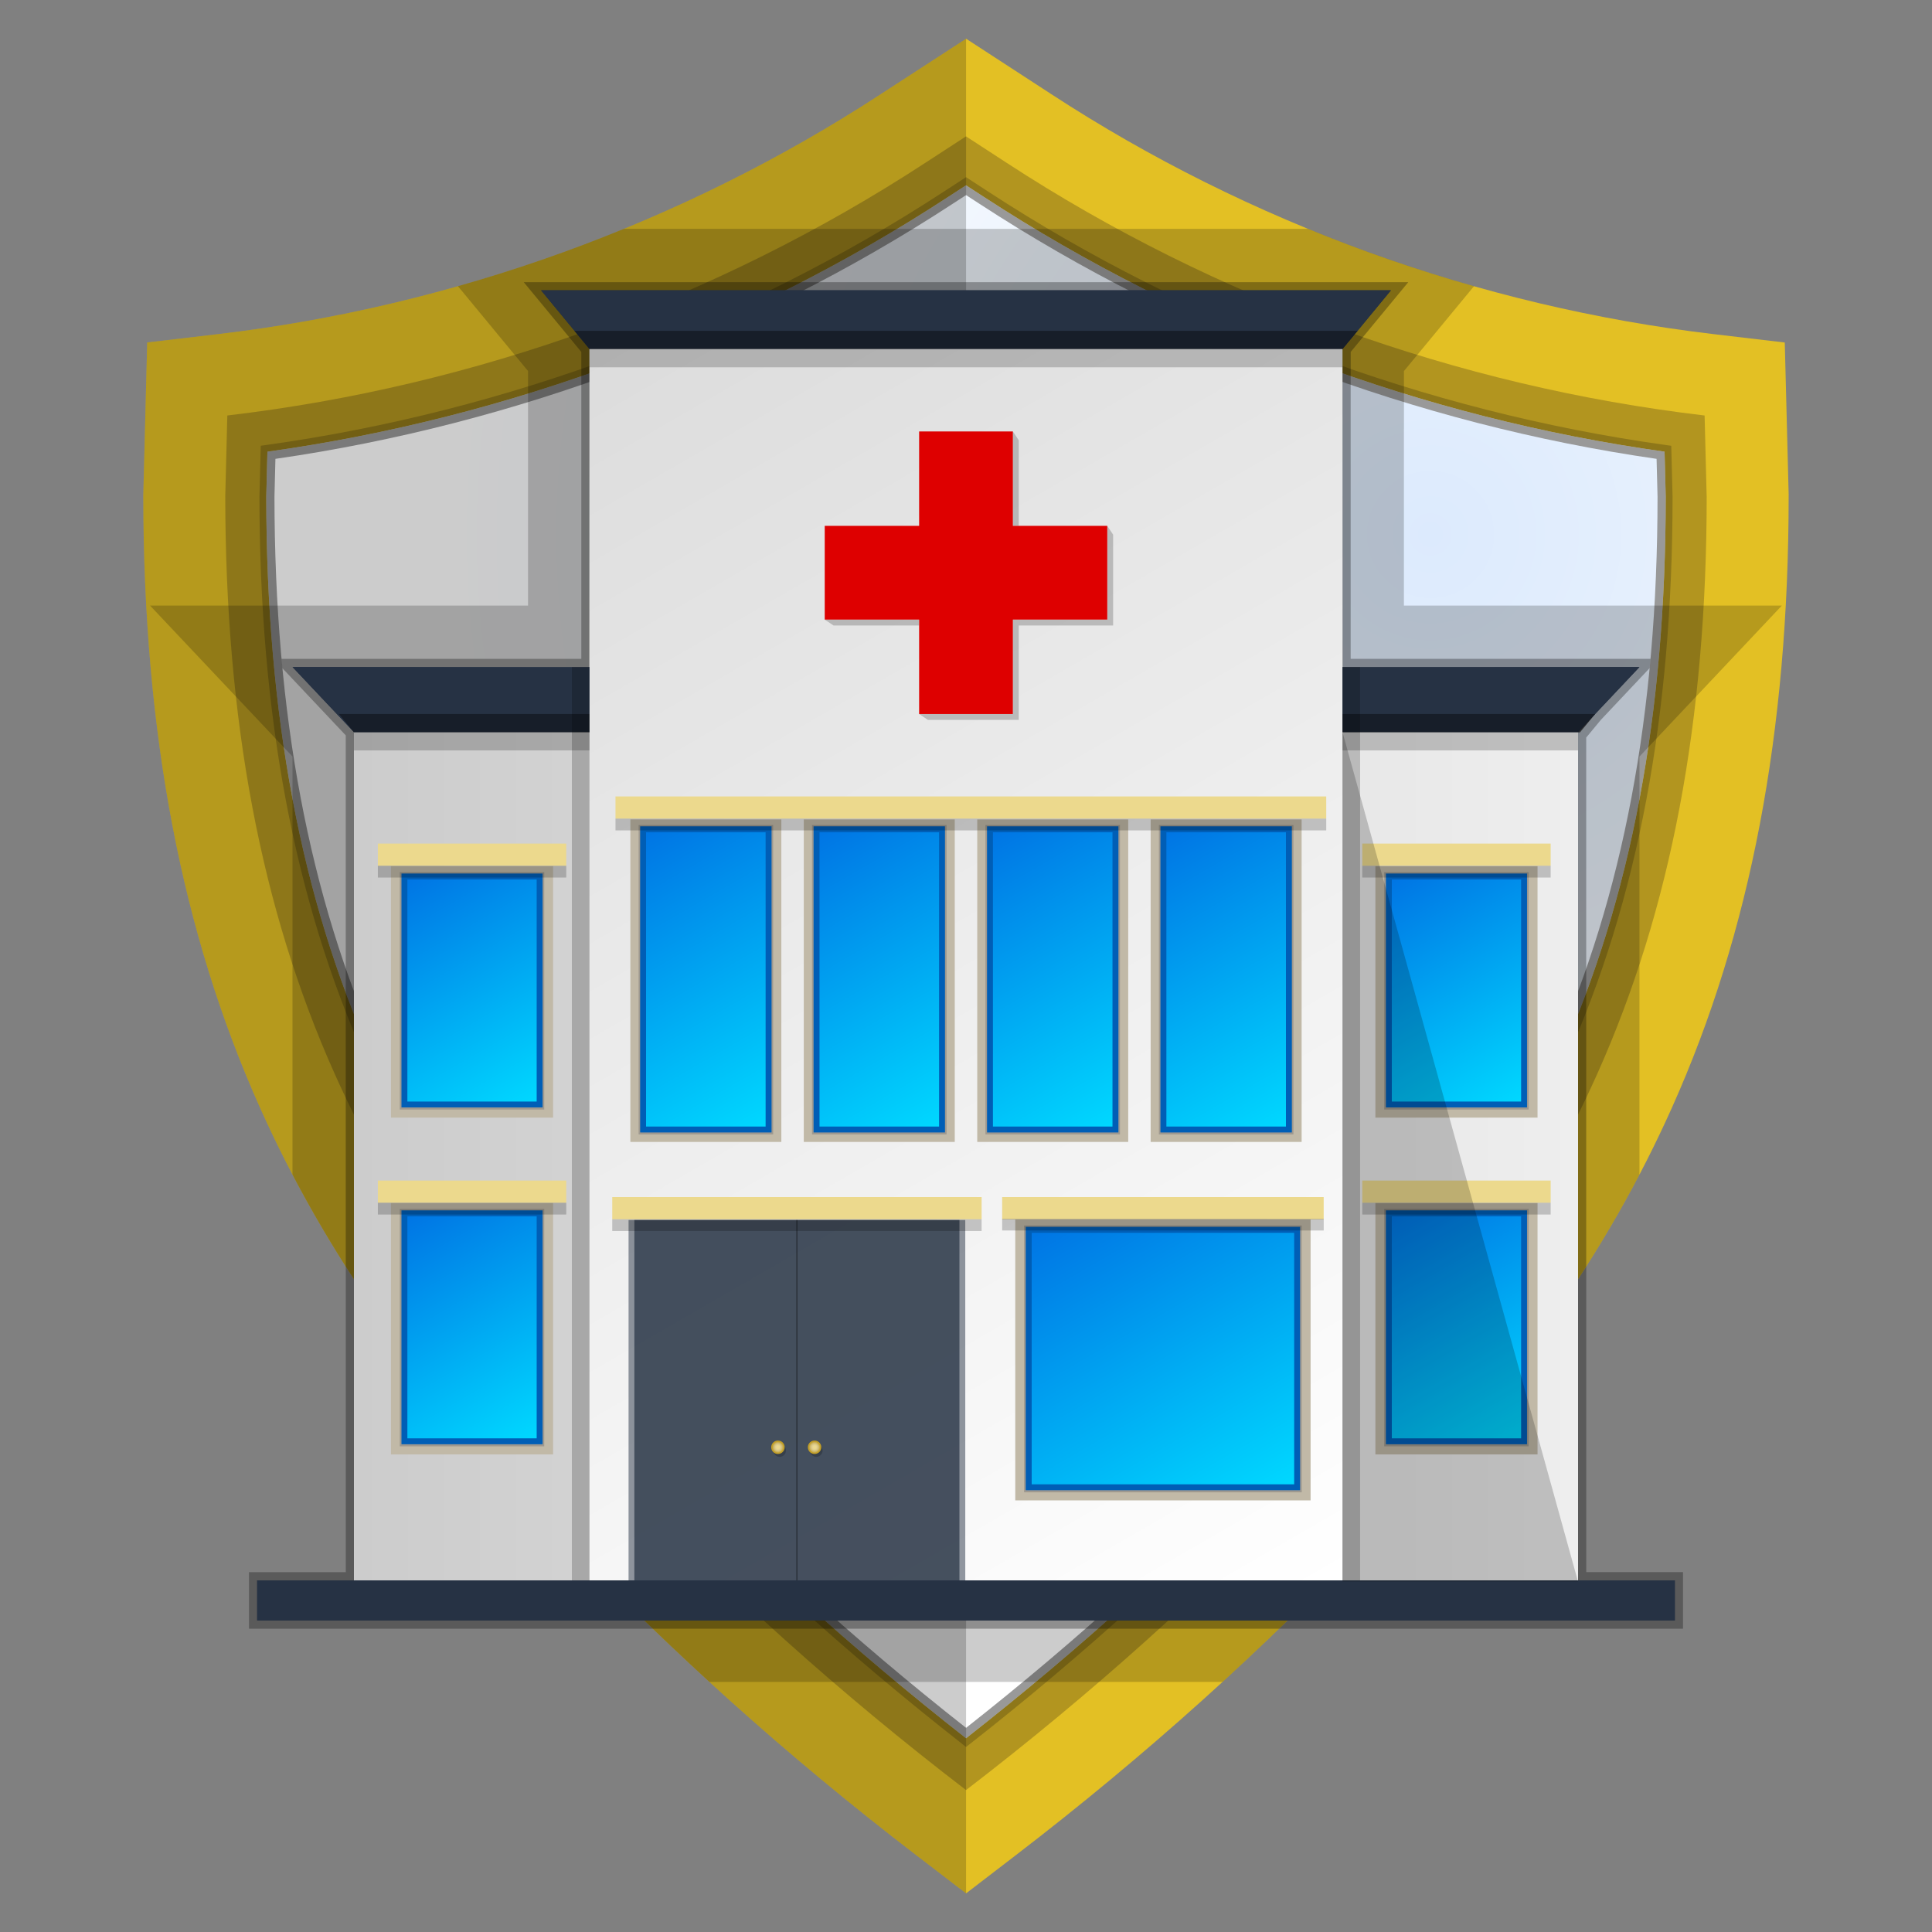 <?xml version="1.0" encoding="UTF-8"?>
<svg xmlns="http://www.w3.org/2000/svg" xmlns:xlink="http://www.w3.org/1999/xlink" viewBox="0 0 500 500">
  <rect x="0" y="0" width="500" height="500" fill="#808080" stroke="none"/>
  <defs>
    <style>
      .cls-1 {
        opacity: .7;
      }

      .cls-1, .cls-2, .cls-3 {
        fill: #263244;
      }

      .cls-4 {
        fill: url(#radial-gradient-7);
      }

      .cls-5 {
        fill: url(#radial-gradient-6);
      }

      .cls-6 {
        fill: url(#radial-gradient-5);
      }

      .cls-7 {
        fill: url(#radial-gradient-4);
      }

      .cls-8 {
        fill: url(#radial-gradient-8);
      }

      .cls-9 {
        fill: url(#radial-gradient-3);
      }

      .cls-10 {
        fill: url(#radial-gradient-2);
      }

      .cls-11 {
        fill: #e3e3e3;
      }

      .cls-12 {
        opacity: .3;
      }

      .cls-12, .cls-13, .cls-14, .cls-2 {
        mix-blend-mode: multiply;
      }

      .cls-13, .cls-15 {
        opacity: .2;
      }

      .cls-16 {
        fill: url(#linear-gradient-8);
      }

      .cls-17 {
        fill: url(#linear-gradient-7);
      }

      .cls-18 {
        fill: url(#linear-gradient-5);
      }

      .cls-19 {
        fill: url(#linear-gradient-6);
      }

      .cls-20 {
        fill: url(#linear-gradient-9);
      }

      .cls-21 {
        fill: url(#linear-gradient-4);
      }

      .cls-22 {
        fill: url(#linear-gradient-3);
      }

      .cls-23 {
        fill: url(#linear-gradient-2);
      }

      .cls-14, .cls-24 {
        opacity: .4;
      }

      .cls-25 {
        fill: #b2951f;
      }

      .cls-26 {
        fill: #f4f4f4;
      }

      .cls-2 {
        opacity: .5;
      }

      .cls-27 {
        fill: #e3c024;
      }

      .cls-28 {
        fill: url(#radial-gradient);
      }

      .cls-29 {
        fill: url(#linear-gradient);
      }

      .cls-30 {
        fill: #0075e4;
      }

      .cls-31 {
        isolation: isolate;
      }

      .cls-32 {
        fill: url(#New_Gradient_Swatch_21);
      }

      .cls-33 {
        fill: #fff;
      }

      .cls-24 {
        fill: none;
        stroke: #000;
        stroke-miterlimit: 10;
        stroke-width: .29px;
      }

      .cls-34 {
        fill: #ecd98d;
      }

      .cls-35 {
        fill: url(#linear-gradient-10);
      }

      .cls-36 {
        fill: url(#linear-gradient-11);
      }

      .cls-37 {
        fill: #9e988f;
      }

      .cls-38 {
        fill: #c1b9a7;
      }

      .cls-39 {
        fill: #de0000;
      }
    </style>
    <radialGradient id="New_Gradient_Swatch_21" data-name="New Gradient Swatch 21" cx="370.21" cy="138.31" fx="370.21" fy="138.31" r="253.27" gradientUnits="userSpaceOnUse">
      <stop offset="0" stop-color="#dceafd"/>
      <stop offset=".39" stop-color="#ebf3fd"/>
      <stop offset="1" stop-color="#fff"/>
    </radialGradient>
    <radialGradient id="radial-gradient" cx="250" cy="247.26" fx="250" fy="247.26" r="177.87" gradientUnits="userSpaceOnUse">
      <stop offset="0" stop-color="#ecd98d"/>
      <stop offset=".22" stop-color="#ecd98d"/>
      <stop offset="1" stop-color="#fff" stop-opacity="0"/>
    </radialGradient>
    <radialGradient id="radial-gradient-2" cx="210.81" cy="374.55" fx="210.81" fy="374.55" r="1.74" gradientUnits="userSpaceOnUse">
      <stop offset="0" stop-color="#a8944f"/>
      <stop offset="1" stop-color="#c5a023"/>
    </radialGradient>
    <radialGradient id="radial-gradient-3" cx="210.81" cy="374.55" fx="210.81" fy="374.55" r="1.48" xlink:href="#radial-gradient"/>
    <radialGradient id="radial-gradient-4" cx="201.33" fx="201.33" r="1.74" xlink:href="#radial-gradient-2"/>
    <radialGradient id="radial-gradient-5" cx="201.33" cy="374.55" fx="201.33" fy="374.55" r="1.48" xlink:href="#radial-gradient"/>
    <linearGradient id="linear-gradient" x1="91.61" y1="299.24" x2="408.39" y2="299.24" gradientUnits="userSpaceOnUse">
      <stop offset="0" stop-color="#ccc"/>
      <stop offset="1" stop-color="#eee"/>
    </linearGradient>
    <linearGradient id="linear-gradient-2" x1="156.65" y1="87.98" x2="343.35" y2="411.35" gradientUnits="userSpaceOnUse">
      <stop offset="0" stop-color="#dcdcdc"/>
      <stop offset="1" stop-color="#fff"/>
    </linearGradient>
    <linearGradient id="linear-gradient-3" x1="105.54" y1="227.55" x2="138.79" y2="285.14" gradientUnits="userSpaceOnUse">
      <stop offset="0" stop-color="#0075e4"/>
      <stop offset="1" stop-color="#00d8ff"/>
    </linearGradient>
    <linearGradient id="linear-gradient-4" x1="105.54" y1="314.71" x2="138.79" y2="372.3" xlink:href="#linear-gradient-3"/>
    <linearGradient id="linear-gradient-5" x1="360.3" y1="227.55" x2="393.55" y2="285.14" xlink:href="#linear-gradient-3"/>
    <linearGradient id="linear-gradient-6" x1="360.3" y1="314.71" x2="393.55" y2="372.3" xlink:href="#linear-gradient-3"/>
    <linearGradient id="linear-gradient-7" x1="252.08" y1="218.21" x2="292.8" y2="288.73" xlink:href="#linear-gradient-3"/>
    <linearGradient id="linear-gradient-8" x1="296.97" y1="218.21" x2="337.68" y2="288.73" xlink:href="#linear-gradient-3"/>
    <linearGradient id="linear-gradient-9" x1="207.2" y1="218.21" x2="247.92" y2="288.73" xlink:href="#linear-gradient-3"/>
    <linearGradient id="linear-gradient-10" x1="162.32" y1="218.21" x2="203.03" y2="288.73" xlink:href="#linear-gradient-3"/>
    <linearGradient id="linear-gradient-11" x1="278.38" y1="312.48" x2="323.55" y2="390.71" xlink:href="#linear-gradient-3"/>
    <radialGradient id="radial-gradient-6" cx="210.81" cy="374.55" fx="210.81" fy="374.55" r="1.48" xlink:href="#radial-gradient"/>
    <radialGradient id="radial-gradient-7" cx="201.33" fx="201.33" r="1.74" xlink:href="#radial-gradient-2"/>
    <radialGradient id="radial-gradient-8" cx="201.33" cy="374.55" fx="201.33" fy="374.55" r="1.48" xlink:href="#radial-gradient"/>
  </defs>
  <g class="cls-31">
    <g id="Layer_39" data-name="Layer 39">
      <g>
        <path class="cls-27" d="M462.9,128.12v.27c0,61.09-9.86,112.82-30.15,158.15-16.78,37.52-40.83,71.76-77.96,110.99-27.54,29.14-58.45,56.93-91.87,82.57l-12.9,9.9h0s-12.91-9.89-12.91-9.89c-33.41-25.61-64.34-53.4-91.92-82.58-37.15-39.29-61.2-73.52-77.95-110.98-20.25-45.25-30.11-96.97-30.15-158.13v-.28l1.01-39.51,18.26-2.15c60.97-7.17,120.29-28.64,171.53-62.08l22.14-14.38,22.04,14.34c51.28,33.48,110.6,54.96,171.58,62.13l18.25,2.15,1.01,39.51Z"/>
        <path class="cls-25" d="M441.69,128.39c0,58.07-9.27,106.96-28.3,149.48-15.76,35.23-38.57,67.63-74,105.08-26.85,28.42-56.92,55.41-89.38,80.32-32.49-24.9-62.56-51.9-89.41-80.32-35.41-37.44-58.25-69.84-74-105.08-19.03-42.52-28.27-91.41-28.3-149.48l.53-20.86c64.21-7.55,126.53-30.07,180.64-65.39l10.53-6.85,10.48,6.82c54.15,35.35,116.46,57.86,180.67,65.42l.53,20.86Z"/>
        <path class="cls-13" d="M248.92,451.25c-29.66-23.23-57.22-48.25-81.89-74.36-34.73-36.73-57.05-68.37-72.36-102.61-18.48-41.29-27.48-88.96-27.53-145.74l.34-13.18,1.48-.21c62.28-8.7,122.9-31.37,175.31-65.57l5.74-3.73,5.62,3.66.04.03c52.44,34.23,113.08,56.92,175.37,65.62l1.48.21.34,13.18c-.01,56.72-9.02,104.39-27.53,145.74-15.34,34.3-37.66,65.95-72.36,102.61-24.66,26.09-52.2,51.11-81.87,74.37l-1.09.85-1.09-.85Z"/>
        <path class="cls-33" d="M250.01,449.85c-29.6-23.18-57.06-48.11-81.7-74.18-34.59-36.58-56.8-68.07-72.03-102.12-18.38-41.06-27.33-88.49-27.37-145.02l.3-11.63c62.59-8.74,123.27-31.41,176.03-65.84l4.77-3.1,4.69,3.05-.04-.03c52.8,34.47,113.51,57.17,176.13,65.91l.3,11.64c-.01,56.46-8.97,103.9-27.37,145.02-15.26,34.11-37.47,65.6-72.03,102.12-24.62,26.06-52.07,50.98-81.68,74.19Z"/>
        <path class="cls-14" d="M250.01,449.85c-29.6-23.18-57.06-48.11-81.7-74.18-34.59-36.58-56.8-68.07-72.03-102.12-18.38-41.06-27.33-88.49-27.37-145.02l.3-11.63c62.59-8.74,123.27-31.41,176.03-65.84l4.77-3.1,4.69,3.05-.04-.03c52.8,34.47,113.51,57.17,176.13,65.91l.3,11.64c-.01,56.46-8.97,103.9-27.37,145.02-15.26,34.11-37.47,65.6-72.03,102.12-24.62,26.06-52.07,50.98-81.68,74.19Z"/>
        <path class="cls-32" d="M250.01,447.16c-29.01-22.82-55.97-47.36-80.15-72.94-34.42-36.4-56.51-67.71-71.64-101.53-18.25-40.77-27.14-87.92-27.19-144.13l.25-9.81c62.22-8.96,122.73-31.73,175.12-65.91l3.61-2.35,3.53,2.29c52.42,34.21,112.96,57.01,175.18,65.97l.25,9.82c-.02,56.15-8.91,103.29-27.19,144.12-15.15,33.88-37.25,65.19-71.63,101.53-24.16,25.57-51.12,50.11-80.14,72.95Z"/>
        <path class="cls-13" d="M461.14,156.72l-36.51,38.72-.34.4v108.14c-16.19,30.94-38.2,60.47-69.5,93.55-12.16,12.87-24.99,25.48-38.39,37.75h-132.81c-13.4-12.27-26.23-24.88-38.4-37.76-31.32-33.12-53.32-62.64-69.49-93.53v-108.2l-36.86-39.07h97.82v-60.69s-18.14-21.97-18.14-21.97c14.57-4.13,28.91-9.08,42.91-14.83h177.14c14,5.74,28.33,10.69,42.9,14.83l-18.13,21.97v14.94h-.01v45.75h97.82Z"/>
        <path class="cls-13" d="M250.02,10v480h0s-12.91-9.89-12.91-9.89c-33.41-25.61-64.34-53.4-91.92-82.58-37.15-39.29-61.2-73.52-77.95-110.98-20.25-45.25-30.11-96.97-30.15-158.13v-.28l1.01-39.51,18.26-2.15c60.97-7.17,120.29-28.64,171.53-62.08l22.14-14.38Z"/>
        <path class="cls-12" d="M435.56,406.88v14.62h-104.49c8.16-7.87,16.07-15.87,23.73-23.97,23.21-24.53,41.31-47.1,55.72-69.75v79.09h25.05Z"/>
        <path class="cls-12" d="M168.93,421.5h-104.49v-14.62h25.05v-79.09c14.4,22.62,32.49,45.19,55.71,69.74,7.66,8.11,15.58,16.11,23.73,23.98Z"/>
        <path class="cls-12" d="M427.15,170.51c-.07.81-.15,1.6-.23,2.4l-12.63,13.4-3.78,4.57v136.9c-14.4,22.65-32.5,45.22-55.72,69.75-7.65,8.1-15.57,16.09-23.73,23.97h-162.14c-8.16-7.87-16.08-15.87-23.73-23.98-23.21-24.55-41.31-47.12-55.71-69.74v-137.47l-16.4-17.38c-.08-.81-.16-1.62-.23-2.43h77.59v-75.44s0-3.98,0-3.98l-3.4-4.13-11.5-13.93h228.92l-11.5,13.93-3.4,4.12v6.11h-.01v73.32h77.61Z"/>
        <polygon class="cls-13" points="433.44 409 433.44 409 408.39 409 408.39 194.21 408.39 189.52 408.89 189.52 412.7 184.91 412.74 184.87 424.28 172.63 424.28 172.63 424.28 172.63 352 172.63 347.42 172.63 347.42 95.06 347.44 95.06 347.44 90.33 347.42 90.33 347.42 90.33 351.33 85.61 359.96 75.14 359.96 75.14 140.04 75.14 140.04 75.14 143.28 79.07 148.68 85.61 152.13 89.79 152.57 90.33 152.57 90.33 152.56 90.33 152.56 95.06 152.57 95.06 152.57 172.63 148 172.63 75.72 172.63 75.72 172.63 75.72 172.63 91.31 189.16 91.61 189.52 91.61 194.21 91.61 409 66.56 409 66.56 409 66.56 409 66.56 419.38 66.56 419.38 433.44 419.38 433.44 419.38 433.44 409 433.44 409"/>
        <g>
          <polygon class="cls-28" points="408.39 409 408.39 194.21 408.39 189.52 408.89 189.52 412.7 184.91 424.28 172.63 352 172.63 347.42 172.63 347.42 95.06 347.44 95.06 347.44 90.33 347.42 90.33 347.42 90.33 351.32 85.61 359.96 75.14 140.04 75.14 148.68 85.61 152.57 90.33 152.57 90.33 152.56 90.33 152.56 95.06 152.57 95.06 152.57 172.63 148 172.63 75.72 172.63 91.31 189.16 91.61 189.52 91.61 194.21 91.61 409 66.56 409 66.56 419.38 433.44 419.38 433.44 409 408.39 409"/>
          <rect class="cls-26" x="91.61" y="189.48" width="316.79" height="219.52"/>
          <polygon class="cls-3" points="359.96 75.14 351.33 85.61 347.42 90.33 152.57 90.33 148.68 85.61 140.04 75.14 359.96 75.14"/>
          <rect class="cls-13" x="91.61" y="189.48" width="316.79" height="4.73"/>
          <polygon class="cls-3" points="424.28 172.63 408.39 189.48 91.61 189.48 75.72 172.63 424.28 172.63"/>
          <polygon class="cls-14" points="412.8 184.79 408.89 189.52 91.61 189.52 87.71 184.79 412.8 184.79"/>
          <rect class="cls-3" x="66.56" y="409" width="366.88" height="10.38"/>
          <rect class="cls-13" x="347.42" y="172.63" width="4.57" height="236.37"/>
          <rect class="cls-13" x="148" y="172.63" width="4.57" height="236.37"/>
          <rect class="cls-11" x="152.57" y="90.33" width="194.85" height="318.67"/>
          <rect class="cls-13" x="152.56" y="90.33" width="194.87" height="4.73"/>
          <polygon class="cls-14" points="351.33 85.61 347.42 90.33 152.57 90.33 148.68 85.61 351.33 85.61"/>
          <rect class="cls-2" x="162.67" y="315.74" width="87.14" height="93.26"/>
          <rect class="cls-1" x="164.17" y="315.74" width="84.13" height="93.26"/>
          <polygon class="cls-13" points="263.65 113.95 263.65 136.09 262.13 136.09 262.13 111.66 263.65 113.95"/>
          <polygon class="cls-13" points="288.08 138.38 288.08 161.88 263.65 161.88 263.65 186.31 240.15 186.31 237.87 184.79 262.13 184.79 262.13 160.35 286.56 160.35 286.56 136.09 288.08 138.38"/>
          <polygon class="cls-15" points="237.87 160.35 237.87 161.88 215.72 161.88 213.44 160.35 237.87 160.35"/>
          <polygon class="cls-39" points="286.56 136.09 286.56 160.35 262.13 160.35 262.13 184.79 237.87 184.79 237.87 160.35 213.44 160.35 213.44 136.09 237.87 136.09 237.87 111.66 262.13 111.66 262.13 136.09 286.56 136.09"/>
          <g>
            <rect class="cls-38" x="101.18" y="224.16" width="41.96" height="65.08"/>
            <rect class="cls-37" x="103.46" y="225.72" width="37.39" height="61.43"/>
            <rect class="cls-30" x="103.91" y="226.08" width="36.51" height="60.52"/>
            <g>
              <rect class="cls-13" x="103.91" y="226.08" width="36.51" height="60.52"/>
              <rect class="cls-30" x="105.43" y="227.61" width="33.46" height="57.47"/>
            </g>
          </g>
          <g>
            <rect class="cls-38" x="101.18" y="311.32" width="41.96" height="65.08"/>
            <rect class="cls-37" x="103.46" y="312.88" width="37.39" height="61.43"/>
            <rect class="cls-30" x="103.91" y="313.25" width="36.51" height="60.52"/>
            <g>
              <rect class="cls-13" x="103.91" y="313.25" width="36.51" height="60.52"/>
              <rect class="cls-30" x="105.43" y="314.77" width="33.46" height="57.47"/>
            </g>
          </g>
          <g>
            <rect class="cls-38" x="355.95" y="224.16" width="41.96" height="65.08"/>
            <rect class="cls-37" x="358.23" y="225.72" width="37.39" height="61.43"/>
            <rect class="cls-30" x="358.68" y="226.08" width="36.51" height="60.52"/>
            <g>
              <rect class="cls-13" x="358.68" y="226.08" width="36.51" height="60.52"/>
              <rect class="cls-30" x="360.2" y="227.61" width="33.46" height="57.47"/>
            </g>
          </g>
          <g>
            <rect class="cls-38" x="355.95" y="311.32" width="41.96" height="65.08"/>
            <rect class="cls-37" x="358.23" y="312.88" width="37.39" height="61.43"/>
            <rect class="cls-30" x="358.68" y="313.25" width="36.51" height="60.52"/>
            <rect class="cls-13" x="358.68" y="313.25" width="36.51" height="60.52"/>
            <rect class="cls-30" x="360.2" y="314.77" width="33.46" height="57.47"/>
          </g>
          <g>
            <g>
              <g>
                <rect class="cls-38" x="252.91" y="212.07" width="39.07" height="83.46"/>
                <rect class="cls-37" x="255.03" y="213.52" width="34.82" height="80.06"/>
                <rect class="cls-30" x="255.45" y="213.86" width="33.99" height="79.21"/>
                <rect class="cls-13" x="255.45" y="213.86" width="33.99" height="79.21"/>
                <rect class="cls-30" x="256.97" y="215.39" width="30.94" height="76.16"/>
              </g>
              <g>
                <rect class="cls-38" x="297.79" y="212.07" width="39.07" height="83.46"/>
                <rect class="cls-37" x="299.92" y="213.52" width="34.82" height="80.06"/>
                <rect class="cls-30" x="300.33" y="213.86" width="33.99" height="79.21"/>
                <rect class="cls-13" x="300.33" y="213.86" width="33.99" height="79.21"/>
                <rect class="cls-30" x="301.86" y="215.39" width="30.94" height="76.16"/>
              </g>
              <g>
                <rect class="cls-38" x="208.02" y="212.07" width="39.07" height="83.46"/>
                <rect class="cls-37" x="210.15" y="213.52" width="34.82" height="80.06"/>
                <rect class="cls-30" x="210.56" y="213.86" width="33.99" height="79.21"/>
                <rect class="cls-13" x="210.56" y="213.86" width="33.99" height="79.21"/>
                <rect class="cls-30" x="212.09" y="215.39" width="30.94" height="76.16"/>
              </g>
              <g>
                <rect class="cls-38" x="163.14" y="212.07" width="39.07" height="83.46"/>
                <rect class="cls-37" x="165.27" y="213.52" width="34.82" height="80.06"/>
                <rect class="cls-30" x="165.68" y="213.86" width="33.99" height="79.21"/>
                <rect class="cls-13" x="165.68" y="213.86" width="33.99" height="79.21"/>
                <rect class="cls-30" x="167.2" y="215.39" width="30.94" height="76.16"/>
              </g>
            </g>
            <rect class="cls-34" x="159.29" y="206.12" width="183.94" height="5.74"/>
            <rect class="cls-13" x="159.29" y="211.86" width="183.94" height="3.05"/>
          </g>
          <g>
            <rect class="cls-34" x="352.56" y="218.32" width="48.75" height="5.74"/>
            <rect class="cls-13" x="352.56" y="224.06" width="48.75" height="3.05"/>
          </g>
          <g>
            <rect class="cls-34" x="352.56" y="305.53" width="48.75" height="5.74"/>
            <rect class="cls-13" x="352.56" y="311.27" width="48.75" height="3.05"/>
          </g>
          <line class="cls-24" x1="206.24" y1="315.74" x2="206.24" y2="409"/>
          <g>
            <rect class="cls-34" x="158.45" y="309.8" width="95.59" height="5.74"/>
            <rect class="cls-13" x="158.45" y="315.54" width="95.59" height="3.05"/>
          </g>
          <g>
            <rect class="cls-34" x="97.79" y="218.32" width="48.75" height="5.74"/>
            <rect class="cls-13" x="97.79" y="224.06" width="48.75" height="3.05"/>
          </g>
          <g>
            <rect class="cls-34" x="97.79" y="305.53" width="48.75" height="5.74"/>
            <rect class="cls-13" x="97.79" y="311.27" width="48.75" height="3.05"/>
          </g>
          <g>
            <rect class="cls-38" x="262.75" y="315.6" width="76.43" height="72.7"/>
            <rect class="cls-37" x="265.03" y="317.16" width="71.86" height="69.05"/>
            <rect class="cls-30" x="265.47" y="317.52" width="70.98" height="68.14"/>
            <rect class="cls-13" x="265.47" y="317.52" width="70.98" height="68.14"/>
            <rect class="cls-30" x="267" y="319.05" width="67.93" height="65.09"/>
            <g>
              <rect class="cls-34" x="259.36" y="309.8" width="83.21" height="5.74"/>
              <rect class="cls-13" x="259.36" y="315.4" width="83.21" height="3.05"/>
            </g>
          </g>
          <g>
            <g>
              <circle class="cls-13" cx="211.26" cy="375.4" r="1.63"/>
              <circle class="cls-10" cx="210.81" cy="374.55" r="1.74"/>
              <circle class="cls-9" cx="210.81" cy="374.55" r="1.48"/>
            </g>
            <g>
              <circle class="cls-13" cx="201.78" cy="375.4" r="1.63"/>
              <circle class="cls-7" cx="201.33" cy="374.55" r="1.74"/>
              <circle class="cls-6" cx="201.33" cy="374.55" r="1.48"/>
            </g>
          </g>
          <polygon class="cls-13" points="347.44 189.48 408.39 409.31 347.44 409.31 347.44 189.48"/>
          <polygon class="cls-28" points="408.39 409 408.39 194.21 408.39 189.52 408.89 189.52 412.7 184.91 424.28 172.63 352 172.63 347.42 172.63 347.42 95.06 347.44 95.06 347.44 90.33 347.42 90.33 347.42 90.33 351.32 85.61 359.96 75.14 140.04 75.14 148.68 85.61 152.57 90.33 152.57 90.33 152.56 90.33 152.56 95.06 152.57 95.06 152.57 172.63 148 172.63 75.72 172.63 91.31 189.16 91.61 189.52 91.61 194.21 91.61 409 66.56 409 66.56 419.38 433.44 419.38 433.44 409 408.39 409"/>
          <rect class="cls-29" x="91.61" y="189.48" width="316.79" height="219.52"/>
          <polygon class="cls-3" points="359.96 75.14 351.33 85.61 347.42 90.33 152.57 90.33 148.68 85.61 140.04 75.14 359.96 75.14"/>
          <rect class="cls-13" x="91.61" y="189.48" width="316.79" height="4.73"/>
          <polygon class="cls-3" points="424.28 172.63 408.39 189.48 91.61 189.48 75.72 172.63 424.28 172.63"/>
          <polygon class="cls-14" points="412.8 184.79 408.89 189.52 91.61 189.52 87.71 184.79 412.8 184.79"/>
          <rect class="cls-3" x="66.56" y="409" width="366.88" height="10.38"/>
          <rect class="cls-13" x="347.42" y="172.63" width="4.57" height="236.37"/>
          <rect class="cls-13" x="148" y="172.63" width="4.57" height="236.37"/>
          <rect class="cls-23" x="152.57" y="90.33" width="194.85" height="318.67"/>
          <rect class="cls-13" x="152.56" y="90.33" width="194.87" height="4.73"/>
          <polygon class="cls-14" points="351.33 85.61 347.42 90.33 152.57 90.33 148.68 85.61 351.33 85.61"/>
          <rect class="cls-2" x="162.67" y="315.74" width="87.14" height="93.26"/>
          <rect class="cls-1" x="164.17" y="315.74" width="84.13" height="93.26"/>
          <polygon class="cls-13" points="263.65 113.95 263.65 136.09 262.13 136.09 262.13 111.66 263.65 113.95"/>
          <polygon class="cls-13" points="288.08 138.38 288.08 161.88 263.65 161.88 263.65 186.31 240.15 186.31 237.87 184.79 262.13 184.79 262.13 160.35 286.56 160.35 286.56 136.09 288.08 138.38"/>
          <polygon class="cls-15" points="237.87 160.35 237.87 161.88 215.72 161.88 213.44 160.35 237.87 160.35"/>
          <polygon class="cls-39" points="286.56 136.09 286.56 160.35 262.13 160.35 262.13 184.79 237.87 184.79 237.87 160.35 213.44 160.35 213.44 136.09 237.87 136.09 237.87 111.66 262.13 111.66 262.13 136.09 286.56 136.09"/>
          <g>
            <rect class="cls-38" x="101.18" y="224.16" width="41.96" height="65.08"/>
            <rect class="cls-37" x="103.46" y="225.72" width="37.39" height="61.43"/>
            <rect class="cls-30" x="103.91" y="226.08" width="36.51" height="60.52"/>
            <g>
              <rect class="cls-13" x="103.91" y="226.08" width="36.51" height="60.52"/>
              <rect class="cls-22" x="105.43" y="227.61" width="33.46" height="57.47"/>
            </g>
          </g>
          <g>
            <rect class="cls-38" x="101.18" y="311.32" width="41.96" height="65.08"/>
            <rect class="cls-37" x="103.46" y="312.88" width="37.39" height="61.43"/>
            <rect class="cls-30" x="103.91" y="313.25" width="36.51" height="60.52"/>
            <g>
              <rect class="cls-13" x="103.91" y="313.25" width="36.51" height="60.52"/>
              <rect class="cls-21" x="105.43" y="314.77" width="33.46" height="57.47"/>
            </g>
          </g>
          <g>
            <rect class="cls-38" x="355.95" y="224.16" width="41.96" height="65.08"/>
            <rect class="cls-37" x="358.23" y="225.72" width="37.39" height="61.43"/>
            <rect class="cls-30" x="358.68" y="226.08" width="36.51" height="60.52"/>
            <g>
              <rect class="cls-13" x="358.68" y="226.08" width="36.51" height="60.52"/>
              <rect class="cls-18" x="360.2" y="227.61" width="33.46" height="57.47"/>
            </g>
          </g>
          <g>
            <rect class="cls-38" x="355.95" y="311.32" width="41.96" height="65.08"/>
            <rect class="cls-37" x="358.23" y="312.88" width="37.39" height="61.43"/>
            <rect class="cls-30" x="358.68" y="313.25" width="36.51" height="60.52"/>
            <rect class="cls-13" x="358.68" y="313.25" width="36.51" height="60.52"/>
            <rect class="cls-19" x="360.2" y="314.77" width="33.46" height="57.47"/>
          </g>
          <g>
            <g>
              <g>
                <rect class="cls-38" x="252.91" y="212.07" width="39.07" height="83.46"/>
                <rect class="cls-37" x="255.03" y="213.52" width="34.82" height="80.06"/>
                <rect class="cls-30" x="255.45" y="213.86" width="33.99" height="79.21"/>
                <rect class="cls-13" x="255.45" y="213.86" width="33.99" height="79.21"/>
                <rect class="cls-17" x="256.97" y="215.39" width="30.94" height="76.16"/>
              </g>
              <g>
                <rect class="cls-38" x="297.79" y="212.07" width="39.07" height="83.46"/>
                <rect class="cls-37" x="299.92" y="213.52" width="34.82" height="80.06"/>
                <rect class="cls-30" x="300.33" y="213.86" width="33.99" height="79.21"/>
                <rect class="cls-13" x="300.33" y="213.86" width="33.99" height="79.21"/>
                <rect class="cls-16" x="301.86" y="215.39" width="30.94" height="76.16"/>
              </g>
              <g>
                <rect class="cls-38" x="208.02" y="212.07" width="39.07" height="83.46"/>
                <rect class="cls-37" x="210.15" y="213.52" width="34.82" height="80.06"/>
                <rect class="cls-30" x="210.56" y="213.86" width="33.99" height="79.21"/>
                <rect class="cls-13" x="210.56" y="213.86" width="33.99" height="79.21"/>
                <rect class="cls-20" x="212.09" y="215.39" width="30.94" height="76.16"/>
              </g>
              <g>
                <rect class="cls-38" x="163.14" y="212.07" width="39.07" height="83.46"/>
                <rect class="cls-37" x="165.27" y="213.52" width="34.82" height="80.06"/>
                <rect class="cls-30" x="165.68" y="213.86" width="33.99" height="79.21"/>
                <rect class="cls-13" x="165.68" y="213.86" width="33.99" height="79.21"/>
                <rect class="cls-35" x="167.2" y="215.39" width="30.94" height="76.16"/>
              </g>
            </g>
            <rect class="cls-34" x="159.29" y="206.12" width="183.94" height="5.74"/>
            <rect class="cls-13" x="159.29" y="211.86" width="183.94" height="3.05"/>
          </g>
          <g>
            <rect class="cls-34" x="352.56" y="218.32" width="48.75" height="5.74"/>
            <rect class="cls-13" x="352.56" y="224.06" width="48.75" height="3.05"/>
          </g>
          <g>
            <rect class="cls-34" x="352.56" y="305.53" width="48.75" height="5.74"/>
            <rect class="cls-13" x="352.56" y="311.27" width="48.75" height="3.05"/>
          </g>
          <line class="cls-24" x1="206.24" y1="315.74" x2="206.24" y2="409"/>
          <g>
            <rect class="cls-34" x="158.45" y="309.8" width="95.59" height="5.74"/>
            <rect class="cls-13" x="158.45" y="315.54" width="95.59" height="3.05"/>
          </g>
          <g>
            <rect class="cls-34" x="97.79" y="218.32" width="48.75" height="5.74"/>
            <rect class="cls-13" x="97.79" y="224.06" width="48.75" height="3.05"/>
          </g>
          <g>
            <rect class="cls-34" x="97.79" y="305.53" width="48.75" height="5.74"/>
            <rect class="cls-13" x="97.79" y="311.27" width="48.75" height="3.05"/>
          </g>
          <g>
            <rect class="cls-38" x="262.75" y="315.6" width="76.43" height="72.7"/>
            <rect class="cls-37" x="265.03" y="317.16" width="71.86" height="69.05"/>
            <rect class="cls-30" x="265.47" y="317.52" width="70.98" height="68.14"/>
            <rect class="cls-13" x="265.47" y="317.52" width="70.98" height="68.14"/>
            <rect class="cls-36" x="267" y="319.05" width="67.93" height="65.09"/>
            <g>
              <rect class="cls-34" x="259.36" y="309.8" width="83.21" height="5.74"/>
              <rect class="cls-13" x="259.36" y="315.4" width="83.21" height="3.05"/>
            </g>
          </g>
          <g>
            <g>
              <circle class="cls-13" cx="211.26" cy="375.4" r="1.63"/>
              <circle class="cls-10" cx="210.81" cy="374.55" r="1.74"/>
              <circle class="cls-5" cx="210.81" cy="374.55" r="1.48"/>
            </g>
            <g>
              <circle class="cls-13" cx="201.78" cy="375.4" r="1.63"/>
              <circle class="cls-4" cx="201.33" cy="374.55" r="1.74"/>
              <circle class="cls-8" cx="201.33" cy="374.55" r="1.48"/>
            </g>
          </g>
          <polygon class="cls-13" points="347.44 189.48 408.39 409.31 347.44 409.31 347.44 189.48"/>
        </g>
      </g>
    </g>
  </g>
</svg>